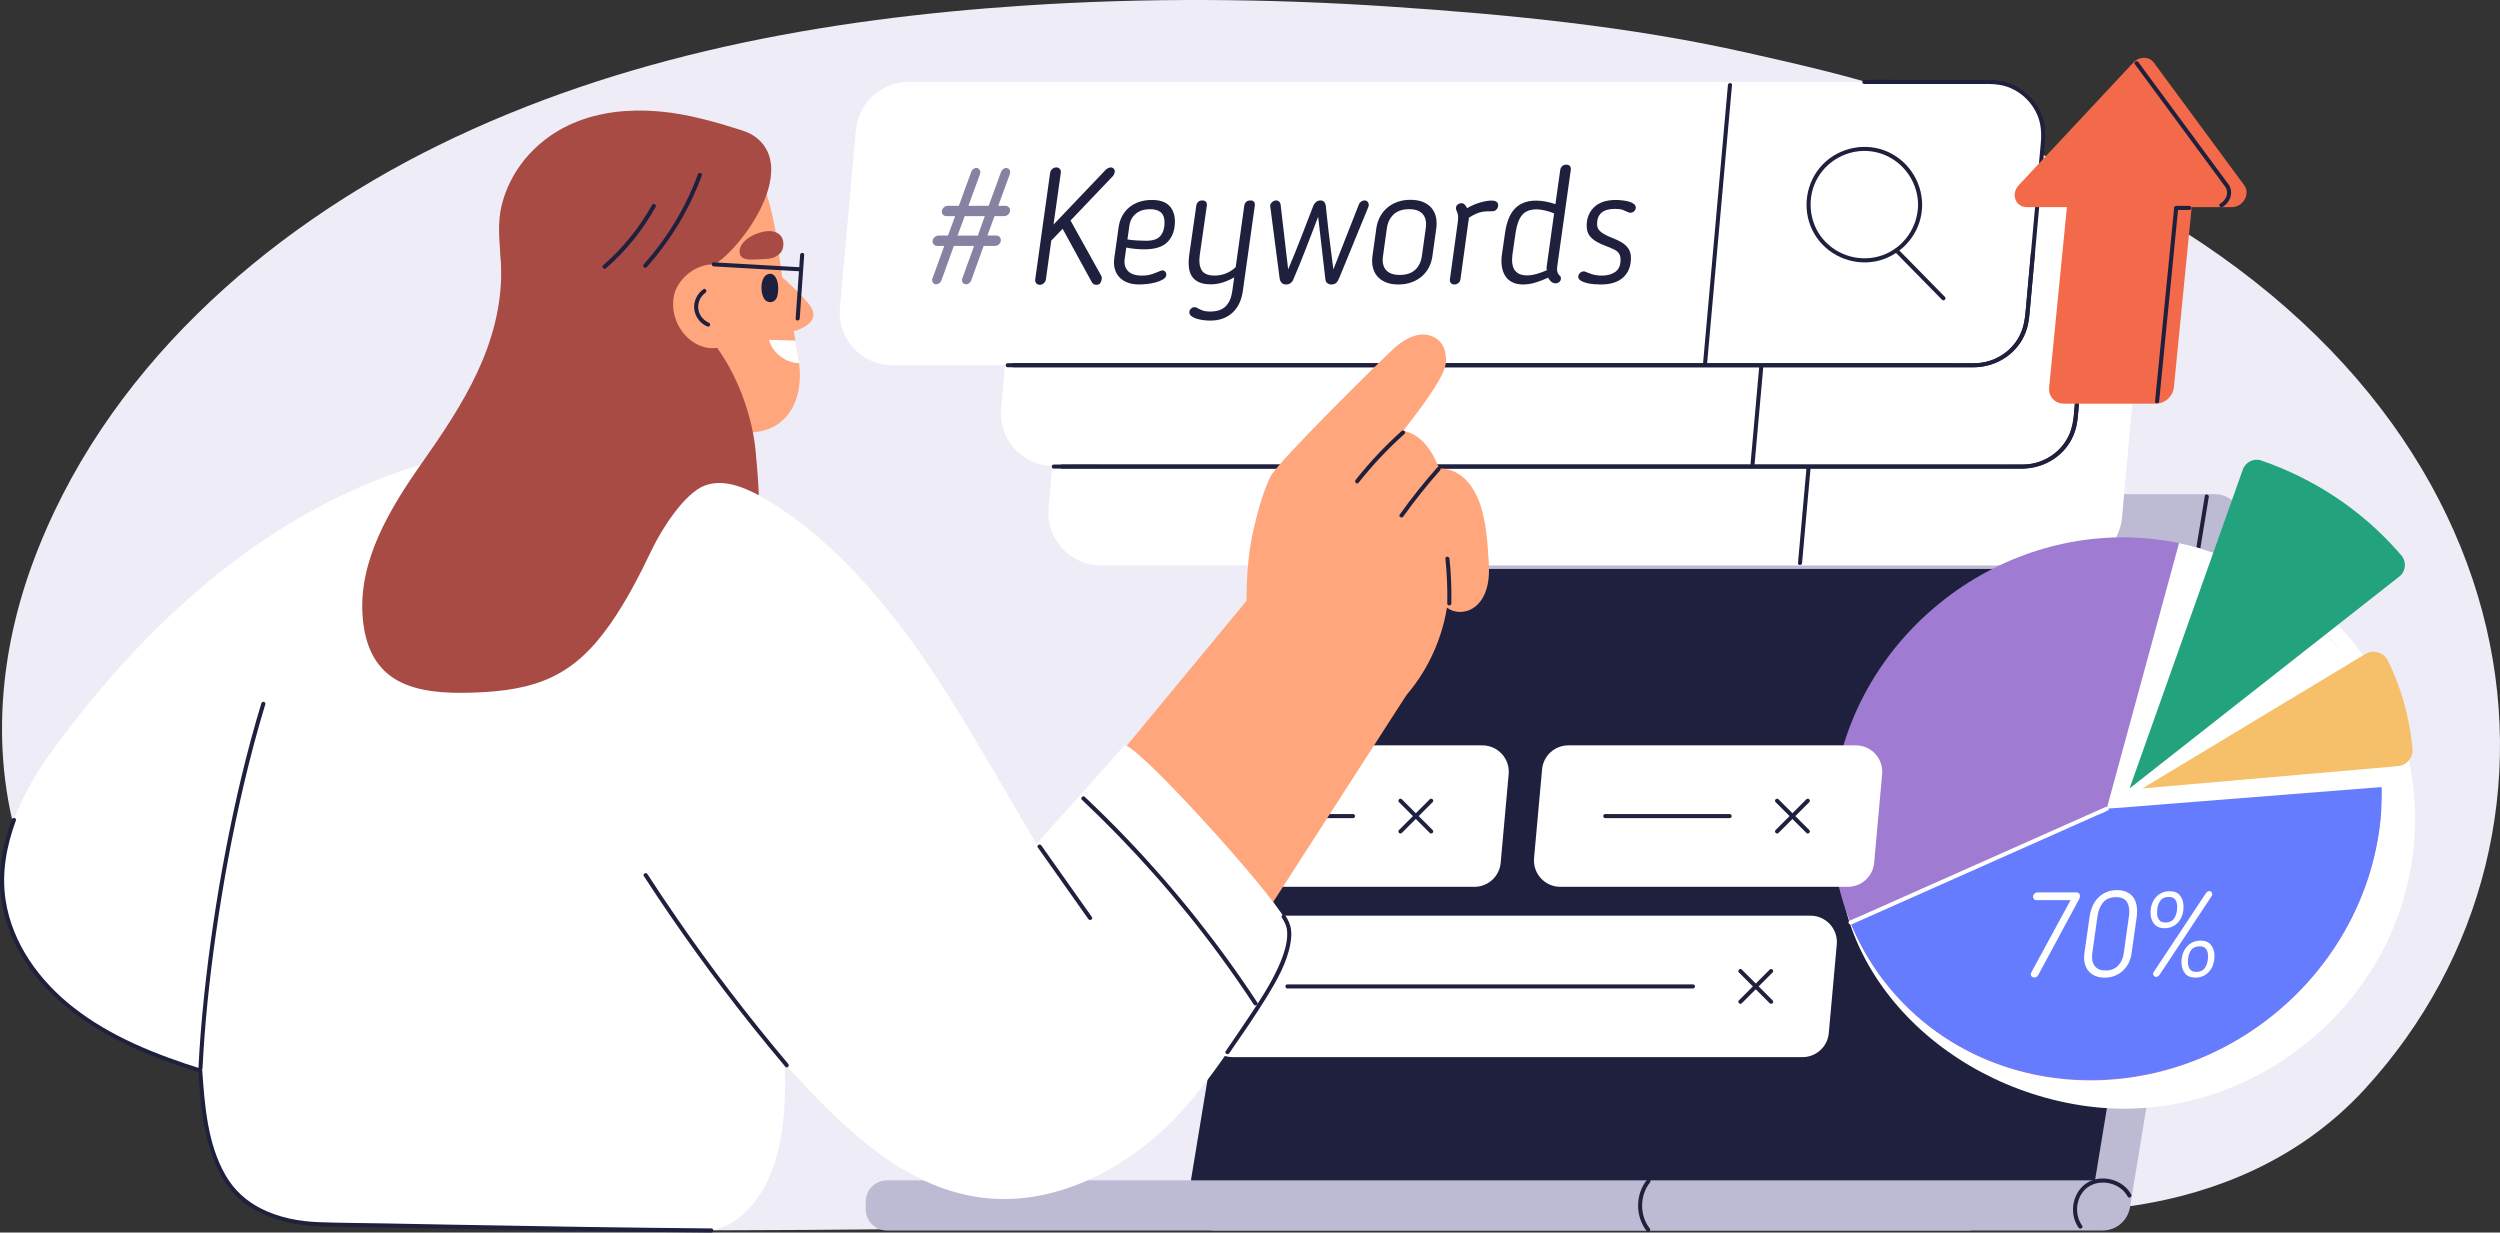 <svg width="787" height="388" viewBox="0 0 787 388" fill="none" xmlns="http://www.w3.org/2000/svg">
<rect x="0" y="0" width="787" height="388" fill="#333333" stroke="none"/>
<g clip-path="url(#clip0_32204_9081)">
<path d="M648.122 51.687C648.119 51.684 648.116 51.684 648.113 51.682C615.808 31.539 582.137 23.838 549.953 16.586C513.041 8.271 474.995 4.567 437.407 2.065C399.113 -0.485 360.669 -0.775 322.366 1.758C259.395 5.923 195.659 17.378 137.876 45.811C83.795 72.422 32.328 116.714 10.031 177.948C-1.473 209.545 -3.293 244.55 9.521 276.03C21.959 306.584 51.245 326.303 77.26 343.578C107.241 363.486 150.6 387.366 185.155 387.366C233.782 387.366 275.968 387.139 312.867 386.572C382.132 385.503 452.538 389.323 517.822 380.407C575.472 372.535 593.256 365.332 630.584 318.556L635.77 380.598C635.77 380.598 701.73 389.356 744.44 342.834C819.4 261.191 800.147 120.32 648.122 51.687Z" fill="#EEEDF7"/>
<path d="M279.231 387.366H620.19V371.574H279.231C275.53 371.574 272.527 374.572 272.527 378.273V380.667C272.527 384.366 275.527 387.366 279.231 387.366Z" fill="#BDBAD4"/>
<path d="M661.903 387.366H382.599C377.212 387.366 373.109 382.539 373.984 377.227L409.262 162.865C409.955 158.65 413.603 155.558 417.877 155.558H697.181C702.569 155.558 706.671 160.385 705.796 165.697L670.518 380.059C669.823 384.271 666.177 387.366 661.903 387.366Z" fill="#BDBAD4"/>
<path d="M694.083 156.114C692.997 162.708 691.911 169.304 690.828 175.897C690.676 176.827 690.523 177.755 690.368 178.685C690.235 179.493 691.474 179.842 691.609 179.025C692.695 172.432 693.781 165.835 694.864 159.242C695.017 158.312 695.169 157.385 695.324 156.455C695.457 155.649 694.219 155.3 694.083 156.114Z" fill="#1E203D"/>
<path d="M659.509 371.574H374.918L406.628 179.091H691.217L659.509 371.574Z" fill="#1E203D"/>
<path d="M518.517 371.331C514.758 375.984 514.725 382.918 518.428 387.61C518.941 388.257 519.847 387.344 519.337 386.702C516.101 382.602 516.143 376.299 519.425 372.242C519.941 371.602 519.035 370.686 518.517 371.331Z" fill="#1E203D"/>
<path d="M655.462 385.849C653.302 382.816 653.36 378.495 655.507 375.461C657.701 372.358 661.809 371.608 665.252 372.853C667.175 373.548 668.814 374.885 669.792 376.687C670.188 377.415 671.299 376.767 670.903 376.039C668.895 372.344 664.457 370.484 660.374 371.107C656.036 371.768 653.097 375.417 652.642 379.666C652.388 382.052 652.953 384.532 654.352 386.497C654.828 387.167 655.944 386.527 655.462 385.849Z" fill="#1E203D"/>
<path d="M651.44 178.009H346.657C336.872 178.009 329.199 169.619 330.077 159.881L335.122 103.967C335.895 95.394 343.086 88.826 351.701 88.826H656.484C666.268 88.826 673.942 97.216 673.064 106.954L668.019 162.868C667.246 171.44 660.052 178.009 651.44 178.009Z" fill="white"/>
<path d="M573.823 89.797C572.807 101.18 571.787 112.562 570.771 123.947C569.757 135.276 568.746 146.606 567.732 157.935C567.156 164.371 566.582 170.807 566.006 177.242C565.931 178.067 567.219 178.062 567.291 177.242C568.308 165.86 569.327 154.478 570.344 143.093C571.358 131.764 572.369 120.434 573.383 109.104C573.959 102.669 574.533 96.233 575.109 89.797C575.184 88.973 573.895 88.978 573.823 89.797Z" fill="#1E203D"/>
<path d="M636.506 146.725H331.726C321.942 146.725 314.269 138.335 315.147 128.597L320.191 72.683C320.964 64.11 328.155 57.542 336.77 57.542H641.554C651.338 57.542 659.011 65.932 658.133 75.67L653.089 131.584C652.313 140.156 645.122 146.725 636.506 146.725Z" fill="white"/>
<path d="M558.892 58.513C557.875 69.895 556.856 81.278 555.839 92.662C554.825 103.992 553.814 115.322 552.8 126.651C552.224 133.087 551.651 139.522 551.074 145.958C551 146.783 552.288 146.777 552.36 145.958C553.376 134.576 554.396 123.194 555.412 111.809C556.426 100.479 557.437 89.15 558.451 77.82C559.028 71.385 559.601 64.949 560.177 58.513C560.252 57.688 558.964 57.694 558.892 58.513Z" fill="#1E203D"/>
<path d="M621.567 114.981H280.974C271.19 114.981 263.517 106.591 264.395 96.853L269.439 40.939C270.212 32.366 277.403 25.798 286.018 25.798H626.609C636.393 25.798 644.066 34.188 643.188 43.926L638.143 99.84C637.373 108.412 630.182 114.981 621.567 114.981Z" fill="white"/>
<path d="M586.879 26.44C589.885 26.44 592.891 26.44 595.896 26.44C601.799 26.44 607.7 26.44 613.603 26.44C617.722 26.44 621.844 26.44 625.963 26.44C628.346 26.44 630.673 26.767 632.883 27.708C636.631 29.305 639.681 32.35 641.305 36.078C642.582 39.01 642.715 42.038 642.432 45.166C642.194 47.812 641.956 50.458 641.717 53.105C641.698 53.309 641.681 53.511 641.662 53.716C641.587 54.541 642.875 54.536 642.947 53.716C643.152 51.435 643.357 49.155 643.565 46.874C643.82 44.053 644.1 41.31 643.451 38.503C641.651 30.722 634.515 25.192 626.57 25.153C623.179 25.136 619.791 25.153 616.401 25.153C610.348 25.153 604.293 25.153 598.24 25.153C594.519 25.153 590.774 25.034 587.054 25.153C586.996 25.156 586.935 25.153 586.877 25.153C586.051 25.156 586.051 26.44 586.879 26.44Z" fill="#1E203D"/>
<path d="M639.337 79.492C638.791 85.549 638.246 91.605 637.697 97.662C637.367 101.304 636.719 104.726 634.495 107.776C631.478 111.911 626.641 114.284 621.547 114.339C618.057 114.378 614.566 114.339 611.076 114.339C602.156 114.339 593.236 114.339 584.316 114.339C571.377 114.339 558.437 114.339 545.495 114.339C530.215 114.339 514.935 114.339 499.658 114.339C483.416 114.339 467.172 114.339 450.931 114.339C435.29 114.339 419.65 114.339 404.01 114.339C390.53 114.339 377.048 114.339 363.568 114.339C353.673 114.339 343.776 114.339 333.881 114.339C329.138 114.339 324.39 114.281 319.648 114.339C319.445 114.342 319.24 114.339 319.038 114.339C318.21 114.339 318.21 115.623 319.038 115.623C322.365 115.623 325.695 115.623 329.022 115.623C337.892 115.623 346.759 115.623 355.629 115.623C368.599 115.623 381.572 115.623 394.541 115.623C409.957 115.623 425.373 115.623 440.786 115.623C457.136 115.623 473.482 115.623 489.832 115.623C505.564 115.623 521.298 115.623 537.03 115.623C550.598 115.623 564.169 115.623 577.74 115.623C587.599 115.623 597.455 115.623 607.314 115.623C611.912 115.623 616.511 115.634 621.109 115.623C627.492 115.609 633.481 112.454 636.644 106.807C638.273 103.901 638.703 100.798 638.996 97.556C639.337 93.781 639.678 90.005 640.018 86.23C640.221 83.985 640.423 81.737 640.625 79.492C640.697 78.67 639.412 78.676 639.337 79.492Z" fill="#1E203D"/>
<path d="M641.28 58.164C640.116 71.016 638.95 83.868 637.786 96.72C637.576 99.032 637.46 101.34 636.701 103.56C634.676 109.484 629.146 113.758 622.916 114.283C621.576 114.397 620.207 114.339 618.864 114.339C611.969 114.339 605.074 114.339 598.176 114.339C586.012 114.339 573.849 114.339 561.685 114.339C546.081 114.339 530.476 114.339 514.875 114.339C497.658 114.339 480.442 114.339 463.228 114.339C446.228 114.339 429.227 114.339 412.227 114.339C397.229 114.339 382.232 114.339 367.234 114.339C356.137 114.339 345.042 114.339 333.945 114.339C328.602 114.339 323.255 114.339 317.912 114.339C317.682 114.339 317.452 114.339 317.222 114.339C316.394 114.339 316.394 115.623 317.222 115.623C320.998 115.623 324.77 115.623 328.546 115.623C338.527 115.623 348.508 115.623 358.491 115.623C372.819 115.623 387.143 115.623 401.47 115.623C418.388 115.623 435.305 115.623 452.222 115.623C469.649 115.623 487.079 115.623 504.506 115.623C520.681 115.623 536.856 115.623 553.031 115.623C566.125 115.623 579.217 115.623 592.312 115.623C600.392 115.623 608.47 115.623 616.55 115.623C618.121 115.623 619.692 115.629 621.263 115.623C629.03 115.595 636.058 110.635 638.205 103.07C638.798 100.986 638.889 98.782 639.086 96.632C639.39 93.28 639.692 89.928 639.997 86.578C640.72 78.601 641.443 70.623 642.166 62.646C642.302 61.154 642.438 59.659 642.573 58.167C642.64 57.342 641.354 57.348 641.28 58.164Z" fill="#1E203D"/>
<path d="M543.95 26.769C542.934 38.151 541.914 49.534 540.898 60.919C539.884 72.248 538.873 83.578 537.859 94.907C537.283 101.343 536.709 107.779 536.133 114.214C536.058 115.039 537.346 115.034 537.418 114.214C538.435 102.832 539.454 91.45 540.471 80.065C541.485 68.736 542.496 57.406 543.51 46.076C544.086 39.641 544.66 33.205 545.236 26.769C545.311 25.945 544.025 25.95 543.95 26.769Z" fill="#1E203D"/>
<path d="M603.807 64.423C603.763 71.437 599.342 77.906 592.705 80.311C586.018 82.736 578.408 80.671 573.848 75.227C569.286 69.779 568.707 61.777 572.366 55.704C576.015 49.65 583.278 46.425 590.22 47.834C598.07 49.426 603.758 56.448 603.807 64.423C603.813 65.251 605.098 65.251 605.093 64.423C605.046 56.844 600.273 49.965 593.148 47.33C585.984 44.681 577.635 46.962 572.807 52.869C567.992 58.76 567.322 67.255 571.258 73.79C575.197 80.328 582.973 83.741 590.458 82.271C597.83 80.823 603.741 74.673 604.871 67.249C605.013 66.314 605.087 65.372 605.093 64.426C605.101 63.595 603.813 63.593 603.807 64.423Z" fill="#1E203D"/>
<path d="M596.536 79.279C601.475 84.308 606.415 89.341 611.356 94.37C611.938 94.963 612.847 94.052 612.265 93.462C607.326 88.433 602.387 83.4 597.445 78.371C596.866 77.779 595.957 78.686 596.536 79.279Z" fill="#1E203D"/>
<path d="M654.601 111.388C654.055 117.445 653.509 123.501 652.961 129.558C652.631 133.2 651.983 136.622 649.758 139.672C646.742 143.807 641.905 146.18 636.811 146.235C633.32 146.274 629.83 146.235 626.34 146.235C617.42 146.235 608.5 146.235 599.58 146.235C586.64 146.235 573.701 146.235 560.759 146.235C545.479 146.235 530.199 146.235 514.921 146.235C498.68 146.235 482.436 146.235 466.194 146.235C450.554 146.235 434.914 146.235 419.273 146.235C405.794 146.235 392.312 146.235 378.832 146.235C368.937 146.235 359.039 146.235 349.144 146.235C344.402 146.235 339.654 146.177 334.911 146.235C334.709 146.238 334.504 146.235 334.302 146.235C333.474 146.235 333.474 147.519 334.302 147.519C337.629 147.519 340.959 147.519 344.285 147.519C353.155 147.519 362.023 147.519 370.893 147.519C383.863 147.519 396.835 147.519 409.805 147.519C425.221 147.519 440.637 147.519 456.05 147.519C472.399 147.519 488.746 147.519 505.096 147.519C520.827 147.519 536.562 147.519 552.293 147.519C565.864 147.519 579.433 147.519 593.003 147.519C602.862 147.519 612.719 147.519 622.578 147.519C627.176 147.519 631.775 147.53 636.373 147.519C642.755 147.505 648.745 144.35 651.908 138.703C653.537 135.797 653.966 132.694 654.26 129.452C654.601 125.677 654.941 121.901 655.282 118.126C655.484 115.881 655.686 113.633 655.889 111.388C655.961 110.566 654.675 110.572 654.601 111.388Z" fill="#1E203D"/>
<path d="M656.213 89.562C655.155 102.497 654.099 115.432 653.041 128.367C652.869 130.463 652.8 132.591 652.224 134.623C650.476 140.782 644.996 145.438 638.622 146.138C637.185 146.296 635.705 146.232 634.259 146.232C627.381 146.232 620.503 146.232 613.624 146.232C601.444 146.232 589.261 146.232 577.081 146.232C561.426 146.232 545.772 146.232 530.118 146.232C512.833 146.232 495.55 146.232 478.264 146.232C461.191 146.232 444.116 146.232 427.044 146.232C411.982 146.232 396.918 146.232 381.857 146.232C370.771 146.232 359.687 146.232 348.601 146.232C343.205 146.232 337.809 146.232 332.413 146.232C332.183 146.232 331.953 146.232 331.723 146.232C330.894 146.232 330.894 147.516 331.723 147.516C335.496 147.516 339.269 147.516 343.042 147.516C353.1 147.516 363.158 147.516 373.217 147.516C387.616 147.516 402.015 147.516 416.417 147.516C433.304 147.516 450.194 147.516 467.081 147.516C484.632 147.516 502.187 147.516 519.738 147.516C536.013 147.516 552.288 147.516 568.562 147.516C581.599 147.516 594.635 147.516 607.671 147.516C615.746 147.516 623.821 147.516 631.899 147.516C633.448 147.516 634.993 147.522 636.542 147.516C644.606 147.486 651.866 142.083 653.678 134.111C654.11 132.209 654.174 130.211 654.332 128.273C654.614 124.827 654.894 121.381 655.177 117.934C655.828 109.96 656.481 101.985 657.132 94.01C657.254 92.527 657.376 91.046 657.495 89.562C657.567 88.737 656.279 88.743 656.213 89.562Z" fill="#1E203D"/>
<path d="M334.51 72.021L330.94 75.742L329.255 87.924C329.186 88.4 328.967 88.807 328.593 89.147C328.219 89.485 327.793 89.656 327.319 89.656C326.843 89.656 326.469 89.485 326.197 89.147C325.926 88.807 325.823 88.4 325.89 87.924L330.582 54.383C330.649 53.943 330.87 53.55 331.244 53.21C331.618 52.869 332.042 52.7 332.519 52.7C332.995 52.7 333.369 52.869 333.641 53.21C333.912 53.55 334.015 53.941 333.945 54.383L331.649 70.695L347.973 53.567C348.178 53.329 348.442 53.127 348.763 52.955C349.087 52.786 349.4 52.7 349.707 52.7C350.015 52.7 350.311 52.828 350.599 53.082C350.888 53.337 350.982 53.755 350.879 54.331C350.777 54.774 350.591 55.164 350.317 55.505V55.452L337.004 69.419L346.799 87.057H346.749C346.815 87.16 346.851 87.345 346.851 87.616C346.851 87.99 346.732 88.425 346.494 88.917C346.256 89.41 345.796 89.656 345.117 89.656C344.743 89.656 344.464 89.587 344.275 89.451C344.087 89.316 343.91 89.128 343.741 88.892L334.51 72.021Z" fill="#1E203D"/>
<path d="M359.505 86.753C360.697 86.753 361.716 86.609 362.566 86.318C363.417 86.03 364.334 85.681 365.32 85.272C365.387 85.239 365.472 85.205 365.575 85.169C365.677 85.136 365.78 85.12 365.882 85.12C366.256 85.12 366.561 85.247 366.799 85.501C367.038 85.756 367.157 86.055 367.157 86.393C367.157 87.004 366.841 87.505 366.212 87.896C365.583 88.286 364.816 88.61 363.916 88.865C363.012 89.119 362.079 89.296 361.109 89.399C360.14 89.501 359.298 89.551 358.583 89.551C357.154 89.551 355.913 89.338 354.86 88.915C353.805 88.491 352.946 87.904 352.284 87.157C351.622 86.409 351.162 85.535 350.907 84.533C350.652 83.531 350.608 82.434 350.78 81.244L352.156 71.457C352.325 70.233 352.683 69.104 353.228 68.066C353.771 67.03 354.486 66.128 355.372 65.364C356.256 64.6 357.312 64.005 358.536 63.581C359.76 63.158 361.12 62.945 362.616 62.945C365.098 62.945 366.927 63.557 368.101 64.78C369.276 66.004 369.86 67.653 369.86 69.724C369.86 72.376 369.112 74.499 367.616 76.096C366.121 77.693 363.672 78.49 360.27 78.49C359.42 78.49 358.5 78.449 357.516 78.363C356.53 78.28 355.544 78.133 354.558 77.931L354.048 81.549C353.843 83.113 354.192 84.369 355.095 85.322C355.993 86.276 357.464 86.753 359.505 86.753ZM366.597 70.084C366.597 68.589 366.206 67.509 365.423 66.848C364.639 66.186 363.517 65.854 362.057 65.854C360.22 65.854 358.733 66.322 357.594 67.255C356.453 68.19 355.766 69.455 355.528 71.052L354.915 75.384C356.004 75.553 357.126 75.664 358.281 75.716C359.436 75.766 360.287 75.794 360.832 75.794C362.974 75.794 364.472 75.276 365.323 74.238C366.17 73.203 366.597 71.816 366.597 70.084Z" fill="#1E203D"/>
<path d="M376.595 64.73C376.661 64.254 376.858 63.864 377.182 63.557C377.506 63.252 377.938 63.097 378.484 63.097C379.027 63.097 379.42 63.249 379.659 63.557C379.897 63.861 379.983 64.254 379.913 64.73L377.67 80.381C377.398 82.352 377.6 83.907 378.282 85.045C378.961 86.183 380.323 86.753 382.362 86.753C383.517 86.753 384.667 86.54 385.806 86.116C386.944 85.693 388.008 85.02 388.994 84.104L391.698 64.733C391.764 64.257 391.961 63.867 392.285 63.559C392.609 63.255 393.058 63.1 393.637 63.1C394.18 63.1 394.562 63.252 394.784 63.559C395.005 63.864 395.08 64.257 395.014 64.733L391.238 91.647C391.066 92.939 390.728 94.152 390.218 95.292C389.709 96.43 389.027 97.415 388.177 98.248C387.326 99.082 386.307 99.735 385.116 100.211C383.925 100.687 382.548 100.925 380.983 100.925C380.404 100.925 379.733 100.884 378.969 100.798C378.204 100.712 377.481 100.568 376.8 100.366C376.118 100.161 375.55 99.89 375.091 99.549C374.631 99.209 374.401 98.785 374.401 98.276C374.401 97.902 374.562 97.545 374.886 97.205C375.21 96.864 375.575 96.695 375.983 96.695C376.188 96.695 376.442 96.745 376.747 96.848H376.697C377.276 97.185 377.877 97.476 378.509 97.714C379.138 97.952 379.947 98.071 380.933 98.071C383.143 98.071 384.792 97.512 385.88 96.388C386.969 95.267 387.648 93.687 387.922 91.647L388.534 87.315C387.343 87.996 386.138 88.53 384.914 88.92C383.689 89.31 382.432 89.507 381.138 89.507C379.609 89.507 378.357 89.277 377.387 88.82C376.418 88.361 375.678 87.724 375.168 86.908C374.658 86.091 374.351 85.125 374.251 84.001C374.149 82.88 374.182 81.673 374.354 80.381L376.595 64.73Z" fill="#1E203D"/>
<path d="M421.587 87.517C421.316 88.198 421 88.707 420.643 89.045C420.285 89.385 419.767 89.554 419.086 89.554C418.642 89.554 418.244 89.427 417.886 89.172C417.529 88.917 417.316 88.552 417.249 88.076L414.953 68.246C414.374 69.74 413.761 71.338 413.116 73.037C412.471 74.737 411.806 76.453 411.127 78.186C410.446 79.918 409.767 81.635 409.085 83.334C408.404 85.034 407.742 86.614 407.096 88.076C406.653 89.061 405.889 89.554 404.8 89.554C404.221 89.554 403.761 89.366 403.423 88.992C403.083 88.618 402.88 88.126 402.811 87.514L399.853 64.78V64.678C399.919 64.271 400.141 63.905 400.515 63.582C400.889 63.258 401.312 63.097 401.789 63.097C402.096 63.097 402.376 63.208 402.631 63.429C402.886 63.651 403.046 63.93 403.116 64.271L405.515 84.812C407.044 81.175 408.448 77.701 409.723 74.388C410.997 71.075 412.249 67.839 413.473 64.678C413.678 64.238 413.966 63.861 414.34 63.557C414.714 63.252 415.174 63.097 415.717 63.097C416.194 63.097 416.568 63.249 416.839 63.557C417.111 63.861 417.28 64.238 417.349 64.678C417.485 65.934 417.62 67.227 417.756 68.553C417.892 69.879 418.052 71.332 418.241 72.91C418.426 74.49 418.648 76.248 418.903 78.186C419.158 80.123 419.437 82.332 419.745 84.812L427.806 64.271C427.942 63.933 428.18 63.651 428.521 63.429C428.862 63.208 429.199 63.097 429.54 63.097C429.981 63.097 430.33 63.258 430.585 63.582C430.839 63.905 430.934 64.304 430.864 64.78V64.882L421.587 87.517Z" fill="#1E203D"/>
<path d="M440.208 89.557C438.679 89.557 437.36 89.327 436.255 88.868C435.15 88.408 434.258 87.78 433.576 86.983C432.895 86.185 432.429 85.242 432.174 84.154C431.92 83.066 431.875 81.895 432.047 80.635L433.271 71.869C433.44 70.612 433.806 69.439 434.368 68.351C434.931 67.263 435.67 66.311 436.587 65.497C437.504 64.681 438.585 64.044 439.826 63.587C441.067 63.128 442.452 62.898 443.984 62.898C445.513 62.898 446.84 63.128 447.962 63.587C449.083 64.047 449.984 64.683 450.665 65.497C451.344 66.314 451.804 67.266 452.042 68.351C452.28 69.439 452.313 70.61 452.145 71.869L450.92 80.635C450.748 81.892 450.385 83.066 449.823 84.154C449.261 85.242 448.521 86.185 447.604 86.983C446.687 87.782 445.607 88.411 444.366 88.868C443.125 89.327 441.74 89.557 440.208 89.557ZM440.668 86.548C442.709 86.548 444.308 86.022 445.463 84.967C446.618 83.916 447.333 82.471 447.607 80.635L448.831 71.817C449.103 69.981 448.806 68.528 447.939 67.457C447.072 66.386 445.618 65.851 443.579 65.851C441.538 65.851 439.931 66.386 438.759 67.457C437.585 68.528 436.862 69.981 436.59 71.817L435.366 80.635C435.094 82.471 435.399 83.916 436.285 84.967C437.164 86.022 438.626 86.548 440.668 86.548Z" fill="#1E203D"/>
<path d="M459.747 87.926C459.677 88.403 459.459 88.793 459.085 89.1C458.711 89.405 458.301 89.56 457.86 89.56C457.384 89.56 457.01 89.407 456.738 89.1C456.467 88.793 456.364 88.403 456.431 87.926L458.88 70.186C459.015 69.303 459.057 68.564 459.007 67.969C458.957 67.374 458.794 66.823 458.522 66.311C458.386 66.04 458.317 65.802 458.317 65.597C458.317 65.121 458.495 64.73 458.852 64.423C459.209 64.119 459.625 63.964 460.101 63.964C460.442 63.964 460.763 64.108 461.071 64.395C461.378 64.686 461.633 65.068 461.835 65.541C463.126 64.761 464.489 64.166 465.916 63.756C467.345 63.349 468.534 63.144 469.486 63.144C470.268 63.144 470.822 63.28 471.143 63.551C471.467 63.822 471.628 64.163 471.628 64.57C471.628 65.148 471.431 65.622 471.041 65.998C470.65 66.372 470.215 66.541 469.739 66.507C469.16 66.507 468.6 66.516 468.054 66.532C467.511 66.549 466.949 66.618 466.37 66.737C465.791 66.856 465.179 67.061 464.533 67.349C463.888 67.64 463.173 68.035 462.392 68.547V68.597V68.802C462.392 68.905 462.375 69.065 462.342 69.287C462.309 69.508 462.256 69.804 462.19 70.178L459.747 87.926Z" fill="#1E203D"/>
<path d="M483.623 63.15C484.473 63.15 485.426 63.244 486.479 63.429C487.531 63.618 488.587 63.897 489.642 64.271L491.171 53.464C491.238 53.024 491.434 52.64 491.758 52.316C492.083 51.995 492.515 51.831 493.06 51.831C493.603 51.831 493.997 51.995 494.235 52.316C494.473 52.64 494.559 53.022 494.49 53.464L490.257 83.592C490.121 84.375 490.121 85.028 490.257 85.554C490.393 86.08 490.733 86.581 491.276 87.057C491.343 87.262 491.379 87.448 491.379 87.616C491.379 88.093 491.207 88.475 490.869 88.762C490.529 89.05 490.155 89.194 489.747 89.194C489.202 89.194 488.733 89.034 488.346 88.71C487.955 88.386 487.623 87.954 487.351 87.409C486.058 88.02 484.742 88.53 483.398 88.939C482.055 89.346 480.753 89.551 479.495 89.551C478.168 89.551 477.038 89.322 476.102 88.862C475.165 88.403 474.426 87.757 473.883 86.924C473.337 86.091 472.971 85.089 472.786 83.915C472.597 82.742 472.606 81.46 472.811 80.068L473.78 73.391C473.985 71.864 474.315 70.468 474.775 69.212C475.235 67.955 475.847 66.876 476.611 65.976C477.376 65.076 478.337 64.379 479.495 63.886C480.645 63.399 482.021 63.15 483.623 63.15ZM489.232 67.177C488.279 66.77 487.293 66.455 486.274 66.233C485.254 66.012 484.42 65.901 483.775 65.901C481.7 65.901 480.16 66.496 479.157 67.687C478.154 68.877 477.464 70.778 477.091 73.394L476.121 80.071C475.542 84.489 477.074 86.697 480.711 86.697C481.628 86.697 482.631 86.545 483.722 86.238C484.811 85.933 485.883 85.543 486.936 85.064C486.866 84.624 486.841 84.309 486.858 84.12C486.875 83.935 486.9 83.755 486.936 83.586L489.232 67.177Z" fill="#1E203D"/>
<path d="M499.487 71.052C499.487 68.675 500.268 66.729 501.833 65.218C503.398 63.706 505.675 62.95 508.67 62.95C509.315 62.95 510.005 62.992 510.736 63.078C511.468 63.164 512.146 63.291 512.778 63.46C513.407 63.629 513.925 63.875 514.335 64.199C514.742 64.523 514.947 64.905 514.947 65.345C514.947 65.788 514.775 66.17 514.437 66.491C514.097 66.815 513.689 66.975 513.213 66.975C513.041 66.975 512.914 66.959 512.831 66.925C512.745 66.892 512.634 66.84 512.498 66.773C511.919 66.502 511.351 66.264 510.789 66.059C510.227 65.854 509.454 65.754 508.468 65.754C506.495 65.754 505.049 66.161 504.132 66.978C503.213 67.794 502.756 68.965 502.756 70.496C502.756 71.21 502.936 71.814 503.29 72.306C503.648 72.799 504.215 73.267 504.999 73.71C505.85 74.186 506.767 74.609 507.753 74.983C508.739 75.357 509.656 75.8 510.506 76.309C511.357 76.818 512.055 77.455 512.598 78.219C513.141 78.983 513.415 80.013 513.415 81.302C513.415 83.819 512.606 85.823 510.991 87.317C509.376 88.812 507.002 89.559 503.875 89.559C503.263 89.559 502.548 89.526 501.731 89.457C500.913 89.388 500.141 89.26 499.409 89.075C498.678 88.89 498.066 88.635 497.573 88.311C497.08 87.987 496.833 87.589 496.833 87.113C496.833 86.706 497.002 86.324 497.343 85.967C497.683 85.609 498.107 85.432 498.617 85.432C498.719 85.432 498.822 85.449 498.922 85.482C499.636 85.787 500.418 86.077 501.268 86.349C502.118 86.62 503.121 86.755 504.279 86.755C506.013 86.755 507.423 86.365 508.512 85.582C509.601 84.801 510.144 83.545 510.144 81.809C510.144 80.959 509.991 80.306 509.684 79.847C509.379 79.387 508.986 79.022 508.509 78.75C507.626 78.274 506.664 77.851 505.628 77.477C504.589 77.103 503.612 76.66 502.695 76.151C501.775 75.642 501.01 74.997 500.398 74.213C499.792 73.43 499.487 72.378 499.487 71.052Z" fill="#1E203D"/>
<path d="M301.85 64.783L305.778 54.026C306.119 53.246 306.695 52.853 307.512 52.853C307.853 52.922 308.133 53.099 308.354 53.387C308.576 53.678 308.651 54.007 308.584 54.381L308.534 54.738L304.861 64.78H311.238L315.166 54.023C315.507 53.309 316.05 52.919 316.798 52.85C317.205 52.919 317.521 53.088 317.742 53.359C317.964 53.63 318.039 53.971 317.972 54.378L317.922 54.735L314.249 64.777H316.546C316.92 64.777 317.252 64.913 317.54 65.184C317.828 65.456 317.975 65.812 317.975 66.255C317.975 66.731 317.778 67.147 317.388 67.504C316.997 67.861 316.562 68.038 316.086 68.038H313.075L310.831 74.155H313.637C314.044 74.155 314.385 74.291 314.656 74.562C314.928 74.834 315.064 75.174 315.064 75.581C315.064 76.09 314.875 76.525 314.501 76.882C314.127 77.239 313.684 77.416 313.174 77.416H309.653L305.725 88.325C305.385 89.108 304.806 89.499 303.991 89.499L304.041 89.551C303.667 89.482 303.368 89.321 303.149 89.067C302.928 88.812 302.817 88.499 302.817 88.123C302.817 87.987 302.833 87.876 302.867 87.791C302.9 87.708 302.933 87.63 302.969 87.561L306.642 77.416H300.265L296.337 88.325C295.997 89.108 295.42 89.499 294.603 89.499L294.653 89.551C294.279 89.482 293.983 89.321 293.761 89.067C293.54 88.812 293.429 88.499 293.429 88.123C293.429 87.987 293.445 87.876 293.479 87.791C293.512 87.708 293.545 87.63 293.581 87.561L297.254 77.416H295.06C294.617 77.416 294.26 77.281 293.988 77.009C293.717 76.738 293.581 76.397 293.581 75.991C293.581 75.481 293.786 75.047 294.193 74.69C294.6 74.332 295.044 74.155 295.52 74.155H298.429L300.673 68.038H297.919C297.512 68.038 297.171 67.902 296.9 67.631C296.628 67.36 296.493 67.019 296.493 66.612C296.493 66.103 296.697 65.669 297.105 65.311C297.512 64.954 297.939 64.777 298.379 64.777H301.85V64.783ZM301.443 74.161H307.82L310.014 68.044H303.689L301.443 74.161Z" fill="#8682A1"/>
<path d="M706.478 58.306L678.028 19.708C676.543 17.693 673.446 17.693 671.563 19.708L635.49 58.306C632.93 61.046 634.468 65.212 638.041 65.212H650.665L645.063 121.937C644.784 124.769 646.856 127.066 649.69 127.066H678.699C681.532 127.066 684.059 124.769 684.339 121.937L689.94 65.212H702.563C706.137 65.212 708.497 61.046 706.478 58.306Z" fill="#F26A49"/>
<path d="M699.605 65.187C702.076 63.767 703.264 60.506 701.538 58.051C701.162 57.517 700.763 56.999 700.375 56.473C698.286 53.639 696.197 50.807 694.109 47.972C688.491 40.352 682.873 32.729 677.255 25.109C675.887 23.251 674.518 21.397 673.153 19.542C672.668 18.883 671.549 19.523 672.042 20.19C675.596 25.012 679.15 29.834 682.704 34.656C687.909 41.717 693.112 48.778 698.317 55.839C698.954 56.706 699.591 57.569 700.231 58.436C700.411 58.682 700.596 58.92 700.738 59.191C701.693 61.004 700.602 63.133 698.957 64.08C698.239 64.489 698.885 65.599 699.605 65.187Z" fill="#1E203D"/>
<path d="M684.422 65.45C682.86 81.286 681.295 97.121 679.732 112.96C679.292 117.425 678.851 121.887 678.411 126.352C678.331 127.174 679.616 127.168 679.696 126.352C681.261 110.516 682.824 94.68 684.386 78.841C684.827 74.377 685.267 69.915 685.707 65.45C685.791 64.628 684.502 64.633 684.422 65.45Z" fill="#1E203D"/>
<path d="M685.064 66.092C686.438 66.092 687.815 66.092 689.189 66.092C689.524 66.092 689.848 65.796 689.832 65.45C689.815 65.101 689.549 64.808 689.189 64.808C687.815 64.808 686.438 64.808 685.064 64.808C684.729 64.808 684.405 65.104 684.422 65.45C684.438 65.799 684.704 66.092 685.064 66.092Z" fill="#1E203D"/>
<path d="M758.62 274.923C749.465 321.706 703.99 354.532 657.047 348.24C610.107 341.948 570.981 302.005 580.137 255.223C589.292 208.441 644.05 167.507 690.99 173.799C737.93 180.09 767.776 228.141 758.62 274.923Z" fill="white"/>
<path d="M715.806 319.327C753.786 288.482 761.014 234.51 731.95 198.777C702.885 163.045 648.535 159.083 610.555 189.928C572.575 220.773 565.347 274.744 594.412 310.477C623.476 346.21 677.826 350.172 715.806 319.327Z" fill="#9F7BD1"/>
<path d="M663.186 254.595L685.967 170.953C704.264 174.806 720.428 184.572 731.955 198.741C744.711 214.425 754.235 234.585 749.592 255.223L663.186 254.595Z" fill="white"/>
<path d="M674.413 248.198L744.592 205.891C747.113 204.372 750.418 205.316 751.714 207.959C753.817 212.249 755.526 216.736 756.822 221.37C758.13 226.043 759.014 230.84 759.46 235.709C759.714 238.485 757.651 240.94 754.872 241.181L674.413 248.198Z" fill="#F5C069"/>
<path d="M670.385 248.198L706.045 147.807C706.887 145.435 709.485 144.15 711.865 144.97C728.527 150.708 743.292 160.515 754.836 173.558C755.212 173.981 755.584 174.41 755.952 174.842C757.664 176.846 757.384 179.866 755.309 181.494L670.385 248.198Z" fill="#22A37D"/>
<path d="M663.185 254.595L749.761 247.758C750.271 271.516 740.661 295.019 723.273 312.54C689.067 347.008 633.794 349.214 600.829 317.426C592.929 309.808 586.724 300.635 582.568 290.435L663.185 254.595Z" fill="#667CFF"/>
<path d="M582.892 290.991C585.568 289.801 588.247 288.611 590.923 287.421C597.35 284.564 603.777 281.708 610.203 278.848C617.974 275.394 625.747 271.939 633.517 268.482C640.21 265.506 646.905 262.531 653.598 259.555C655.811 258.572 658.022 257.587 660.235 256.604C661.265 256.148 662.382 255.757 663.368 255.212C663.412 255.187 663.462 255.17 663.509 255.148C664.266 254.813 663.612 253.703 662.861 254.038C660.185 255.229 657.506 256.419 654.83 257.609C648.404 260.466 641.977 263.322 635.55 266.182C627.78 269.636 620.007 273.091 612.237 276.548C605.544 279.524 598.848 282.499 592.156 285.475C589.942 286.457 587.732 287.443 585.518 288.426C584.488 288.882 583.372 289.273 582.385 289.818C582.341 289.843 582.291 289.859 582.244 289.882C581.488 290.216 582.142 291.324 582.892 290.991Z" fill="white"/>
<path d="M654.784 282.087C654.784 282.211 654.759 282.355 654.709 282.519C654.659 282.682 654.609 282.826 654.559 282.95L641.623 306.969C641.498 307.218 641.324 307.406 641.096 307.531C640.872 307.655 640.648 307.719 640.421 307.719C640.096 307.719 639.828 307.625 639.614 307.436C639.401 307.248 639.296 307.005 639.296 306.706C639.296 306.531 639.357 306.307 639.484 306.03V306.069L651.82 283.363H641.019C640.745 283.363 640.506 283.263 640.307 283.064C640.108 282.865 640.008 282.615 640.008 282.314C640.008 281.915 640.152 281.583 640.44 281.32C640.728 281.057 641.047 280.927 641.396 280.927H653.659C654.008 280.927 654.282 281.035 654.485 281.245C654.684 281.456 654.784 281.738 654.784 282.087Z" fill="white"/>
<path d="M666.446 280.213C667.72 280.213 668.795 280.437 669.67 280.888C670.546 281.337 671.227 281.943 671.715 282.704C672.202 283.465 672.515 284.365 672.651 285.403C672.787 286.441 672.781 287.532 672.632 288.68L671.019 300.109C670.87 301.183 670.571 302.183 670.119 303.107C669.67 304.032 669.08 304.837 668.357 305.524C667.631 306.21 666.781 306.756 665.809 307.154C664.834 307.553 663.748 307.755 662.545 307.755C661.343 307.755 660.307 307.555 659.435 307.154C658.559 306.756 657.858 306.21 657.335 305.524C656.808 304.837 656.448 304.032 656.246 303.107C656.047 302.183 656.022 301.183 656.171 300.109L657.784 288.68C657.933 287.532 658.227 286.438 658.664 285.403C659.102 284.368 659.684 283.468 660.407 282.704C661.133 281.943 661.994 281.337 662.994 280.888C663.997 280.437 665.147 280.213 666.446 280.213ZM666.108 282.425C664.332 282.425 662.983 282.981 662.058 284.091C661.133 285.204 660.545 286.632 660.296 288.381L658.645 300.109C658.421 301.734 658.665 303.038 659.376 304.026C660.088 305.014 661.257 305.507 662.883 305.507C664.482 305.507 665.77 305.014 666.745 304.026C667.72 303.041 668.321 301.734 668.546 300.109L670.197 288.381C670.446 286.632 670.266 285.204 669.654 284.091C669.039 282.981 667.859 282.425 666.108 282.425Z" fill="white"/>
<path d="M681.371 292.204C679.947 292.204 678.859 291.742 678.108 290.817C677.357 289.893 676.983 288.733 676.983 287.332C676.983 286.408 677.119 285.541 677.396 284.727C677.67 283.916 678.064 283.197 678.576 282.574C679.089 281.951 679.72 281.456 680.471 281.093C681.222 280.73 682.069 280.55 683.02 280.55C684.493 280.55 685.587 281.013 686.299 281.937C687.011 282.862 687.369 284.024 687.369 285.422C687.369 286.347 687.238 287.221 686.975 288.046C686.712 288.871 686.324 289.588 685.812 290.2C685.299 290.812 684.668 291.299 683.917 291.661C683.169 292.021 682.321 292.204 681.371 292.204ZM679.795 306.93V306.891C679.421 307.417 678.958 307.616 678.407 307.492H678.443C678.169 307.367 677.981 307.173 677.881 306.91C677.781 306.647 677.792 306.368 677.92 306.066V306.102L678.108 305.803L694.494 281.074V281.112C694.693 280.863 694.912 280.689 695.15 280.586C695.388 280.487 695.632 280.487 695.881 280.586C696.056 280.636 696.186 280.761 696.275 280.96C696.363 281.159 696.405 281.359 696.405 281.561C696.405 281.838 696.374 281.998 696.311 282.048C696.247 282.098 696.205 282.137 696.18 282.161L679.795 306.93ZM681.632 290.405C682.956 290.405 683.912 289.937 684.502 288.999C685.089 288.06 685.382 286.87 685.382 285.419C685.382 284.47 685.169 283.72 684.745 283.172C684.319 282.624 683.657 282.347 682.759 282.347C681.485 282.347 680.546 282.804 679.947 283.714C679.346 284.625 679.047 285.807 679.047 287.255C679.047 288.254 679.26 289.029 679.684 289.577C680.108 290.131 680.756 290.405 681.632 290.405ZM691.119 307.752C689.646 307.752 688.543 307.298 687.82 306.384C687.094 305.474 686.732 304.306 686.732 302.88C686.732 301.956 686.87 301.089 687.144 300.275C687.419 299.464 687.812 298.745 688.324 298.122C688.837 297.499 689.468 297.004 690.219 296.641C690.97 296.278 691.818 296.098 692.768 296.098C694.217 296.098 695.305 296.561 696.031 297.485C696.757 298.41 697.12 299.572 697.12 300.97C697.12 301.895 696.981 302.769 696.707 303.594C696.433 304.419 696.039 305.136 695.527 305.748C695.014 306.36 694.388 306.847 693.651 307.209C692.915 307.572 692.07 307.752 691.119 307.752ZM691.383 305.955C692.657 305.955 693.596 305.493 694.194 304.569C694.795 303.644 695.095 302.446 695.095 300.97C695.095 300.021 694.881 299.271 694.457 298.723C694.031 298.174 693.383 297.898 692.507 297.898C691.233 297.898 690.288 298.341 689.676 299.226C689.064 300.115 688.757 301.305 688.757 302.805C688.757 303.805 688.97 304.58 689.394 305.128C689.82 305.681 690.482 305.955 691.383 305.955Z" fill="white"/>
<path d="M464.131 279.175H360.139C355.253 279.175 351.422 274.984 351.859 270.123L354.377 242.202C354.762 237.92 358.355 234.64 362.657 234.64H466.649C471.535 234.64 475.366 238.831 474.929 243.692L472.411 271.613C472.023 275.895 468.433 279.175 464.131 279.175Z" fill="white"/>
<path d="M374.031 257.551C386.58 257.551 399.129 257.551 411.678 257.551C416.428 257.551 421.179 257.551 425.93 257.551C426.758 257.551 426.758 256.267 425.93 256.267C413.381 256.267 400.833 256.267 388.284 256.267C383.533 256.267 378.782 256.267 374.031 256.267C373.206 256.264 373.203 257.551 374.031 257.551Z" fill="#1E203D"/>
<path d="M440.396 252.519C443.626 255.746 446.859 258.977 450.089 262.204C450.676 262.791 451.585 261.88 450.997 261.296C447.767 258.069 444.535 254.838 441.305 251.611C440.717 251.024 439.809 251.932 440.396 252.519Z" fill="#1E203D"/>
<path d="M450.088 251.611C446.858 254.839 443.626 258.069 440.396 261.296C439.808 261.883 440.72 262.791 441.304 262.204C444.534 258.977 447.767 255.747 450.997 252.519C451.584 251.935 450.673 251.024 450.088 251.611Z" fill="#1E203D"/>
<path d="M567.419 332.789H388.085C383.198 332.789 379.367 328.598 379.805 323.737L382.323 295.816C382.708 291.534 386.301 288.254 390.603 288.254H569.937C574.823 288.254 578.654 292.445 578.217 297.305L575.699 325.226C575.314 329.509 571.721 332.789 567.419 332.789Z" fill="white"/>
<path d="M405.271 311.165C421.9 311.165 438.526 311.165 455.155 311.165C471.729 311.165 488.303 311.165 504.88 311.165C514.237 311.165 523.592 311.165 532.95 311.165C533.778 311.165 533.778 309.881 532.95 309.881C516.32 309.881 499.694 309.881 483.065 309.881C466.491 309.881 449.917 309.881 433.341 309.881C423.983 309.881 414.628 309.881 405.271 309.881C404.442 309.881 404.442 311.165 405.271 311.165Z" fill="#1E203D"/>
<path d="M547.412 306.133C550.642 309.36 553.875 312.59 557.105 315.818C557.692 316.405 558.601 315.494 558.014 314.91C554.784 311.682 551.551 308.452 548.321 305.225C547.736 304.638 546.825 305.548 547.412 306.133Z" fill="#1E203D"/>
<path d="M557.105 305.225C553.875 308.452 550.642 311.682 547.412 314.91C546.825 315.497 547.736 316.405 548.321 315.818C551.551 312.59 554.784 309.36 558.014 306.133C558.601 305.548 557.692 304.638 557.105 305.225Z" fill="#1E203D"/>
<path d="M581.702 279.175H491.201C486.314 279.175 482.483 274.984 482.921 270.123L485.442 242.202C485.827 237.92 489.42 234.64 493.722 234.64H584.222C589.109 234.64 592.94 238.831 592.502 243.692L589.984 271.613C589.594 275.895 586.004 279.175 581.702 279.175Z" fill="white"/>
<path d="M558.959 252.519C562.189 255.746 565.422 258.977 568.652 262.204C569.239 262.791 570.148 261.88 569.56 261.296C566.33 258.069 563.098 254.838 559.868 251.611C559.283 251.024 558.374 251.932 558.959 252.519Z" fill="#1E203D"/>
<path d="M568.652 251.611C565.422 254.838 562.189 258.069 558.959 261.296C558.372 261.883 559.283 262.791 559.868 262.204C563.098 258.977 566.331 255.746 569.561 252.519C570.148 251.935 569.239 251.024 568.652 251.611Z" fill="#1E203D"/>
<path d="M505.323 257.551C518.382 257.551 531.437 257.551 544.496 257.551C545.324 257.551 545.324 256.267 544.496 256.267C531.437 256.267 518.382 256.267 505.323 256.267C504.498 256.264 504.495 257.551 505.323 257.551Z" fill="#1E203D"/>
<path d="M454.883 110.652C454.39 108.335 452.717 106.19 449.615 105.481C447.052 104.894 443.421 105.597 438.961 109.525C436.692 111.524 402.508 145.039 400.015 149.897C397.583 154.636 395.58 162.27 394.444 167.466C393.25 172.93 392.685 178.513 392.489 184.099C392.278 190.105 392.469 196.126 392.802 202.127C392.868 203.353 392.943 204.582 393.018 205.808C392.982 205.794 393.322 206.819 393.475 206.763C399.173 208.994 404.91 211.134 410.628 213.31C416.949 215.718 423.273 218.121 429.598 220.526C432.105 221.481 434.614 222.439 437.121 223.391C438.213 222.765 439.287 222.109 440.337 221.42C444.152 217.548 447.36 213.083 449.867 208.261C452.626 202.949 454.543 197.189 455.507 191.279C457.679 192.998 461.044 193.053 463.46 191.608C467.31 189.305 468.618 184.586 468.72 180.376C468.781 177.868 468.562 175.352 468.38 172.852C468.183 170.156 467.928 167.463 467.457 164.8C466.626 160.097 465.139 155.109 461.861 151.497C460.244 149.714 458.219 148.377 455.867 147.804C454.953 147.58 454.014 147.494 453.086 147.539C450.978 142.18 447.609 136.754 441.742 135.619C442.285 134.897 447.232 128.522 449.005 125.942C455.202 116.916 455.748 114.699 454.883 110.652Z" fill="#FFA67D"/>
<path d="M427.664 151.981C432.044 146.448 436.886 141.297 442.141 136.586C442.759 136.032 441.847 135.124 441.232 135.678C435.977 140.389 431.135 145.54 426.755 151.073C426.246 151.716 427.149 152.632 427.664 151.981Z" fill="#1E203D"/>
<path d="M441.75 162.616C445.346 157.57 449.21 152.726 453.326 148.092C453.875 147.475 452.969 146.564 452.418 147.184C448.229 151.898 444.301 156.834 440.642 161.968C440.16 162.644 441.273 163.286 441.75 162.616Z" fill="#1E203D"/>
<path d="M455.014 175.872C455.498 180.556 455.695 185.261 455.601 189.967C455.584 190.795 456.87 190.795 456.886 189.967C456.978 185.261 456.784 180.556 456.299 175.872C456.216 175.056 454.931 175.047 455.014 175.872Z" fill="#1E203D"/>
<path d="M352.206 237.771L398.874 181.309L442.753 218.793L365.366 338.973L339.953 274.879L352.206 237.771Z" fill="#FFA67D"/>
<path d="M252.901 93.753C250.635 91.284 248.217 88.956 245.665 86.78C245.629 86.731 245.582 86.692 245.53 86.664C245.377 86.534 245.23 86.401 245.078 86.274C244.721 85.975 244.181 86.459 244.541 86.778C244.66 86.883 244.773 86.996 244.892 87.102C245.053 88.74 245.435 90.373 245.721 91.993C246.02 93.681 246.322 95.37 246.621 97.058C246.904 98.644 247.147 100.241 247.469 101.819C247.715 103.02 248.372 104.139 249.737 104.153C250.909 104.164 252.117 103.494 253.114 102.935C254.053 102.409 254.998 101.742 255.56 100.8C257.159 98.129 254.594 95.597 252.901 93.753Z" fill="#FFA67D"/>
<path d="M160.788 73.405C161.351 66.239 163.73 59.261 168.514 53.456C178.864 40.898 204.69 37.579 219.931 40.488C235.225 43.408 239.419 52.404 243.031 67.291C245.195 76.207 245.505 85.654 247.68 94.536C249.306 101.174 250.544 107.056 251.539 114.178C253.165 125.834 247.702 137.006 234.12 136.087C218.269 135.016 210.053 130.964 199.418 127.158C185.274 122.095 172.586 112.537 165.877 98.882C162.157 91.317 160.099 82.216 160.788 73.405Z" fill="#FFA67D"/>
<path d="M212.703 110.746C212.703 110.746 207.617 134.216 204.337 148.671C204.337 148.671 201.875 158.766 186.788 155.585C172.641 152.604 174.373 139.871 174.373 139.871L181.021 104.327L212.703 110.746Z" fill="#FFA67D"/>
<path d="M404.927 289.951C399.254 279.496 356.147 232.265 353.912 234.765C344.698 245.065 335.487 255.364 326.274 265.664C304.597 229.339 286.422 192.951 255.034 166.97C219.027 137.167 166.057 133.444 122.227 149.712C78.398 165.979 42.901 199.644 15.571 237.552C8.432 247.453 2.493 259.464 0.975 271.571C-1.097 288.085 6.501 303.326 18.901 314.442C31.297 325.559 47.145 332.025 63.029 337.035C63.988 351.072 65.86 369.507 77.066 378.03C83.877 383.211 92.756 385.249 101.313 385.406C144.596 386.198 179.486 387.02 221.803 387.366C230.46 387.438 237.635 379.87 241.455 372.109C246.848 361.147 247.541 346.623 247 334.895C264.181 353.66 283.503 373.592 308.728 376.972C331.141 379.975 353.563 368.668 369.4 352.539C378.283 343.49 385.483 332.698 392.541 322.207C397.852 314.31 407.96 299.7 405.472 291.172C405.378 290.85 405.193 290.441 404.927 289.951Z" fill="white"/>
<path d="M386.966 331.563C390.98 325.758 395.03 319.931 398.725 313.917C401.894 308.754 405.157 303.091 406.218 297.048C406.465 295.642 406.59 294.2 406.432 292.774C406.241 291.055 405.573 289.685 404.65 288.232C404.207 287.537 403.094 288.179 403.54 288.88C404.362 290.172 405.013 291.401 405.163 292.94C405.279 294.131 405.204 295.338 405.011 296.517C404.537 299.373 403.487 302.125 402.274 304.743C399.75 310.194 396.442 315.251 393.099 320.225C390.697 323.796 388.304 327.375 385.855 330.912C385.384 331.596 386.498 332.241 386.966 331.563Z" fill="#1E203D"/>
<path d="M3.759 257.925C1.067 265.216 -0.529 273 0.164 280.792C0.762 287.529 2.925 294.048 6.252 299.927C13.521 312.773 25.762 321.924 38.818 328.33C46.547 332.122 54.658 335.061 62.858 337.652C62.7 337.445 62.542 337.24 62.387 337.032C63.085 347.21 64.004 357.804 68.187 367.24C70.126 371.619 72.899 375.663 76.742 378.58C81.578 382.254 87.462 384.363 93.418 385.337C100.072 386.428 106.936 386.145 113.657 386.273C120.676 386.403 127.696 386.539 134.715 386.669C148.66 386.929 162.605 387.186 176.55 387.408C192.343 387.657 208.133 387.862 223.928 387.994C224.756 388.003 224.756 386.716 223.928 386.71C196.584 386.48 169.243 386.026 141.901 385.52C134.945 385.39 127.989 385.26 121.034 385.13C114.097 384.999 107.147 384.991 100.216 384.731C94.091 384.501 87.875 383.3 82.359 380.549C77.575 378.16 73.742 374.694 71.06 370.063C65.362 360.228 64.437 348.129 63.678 337.035C63.658 336.742 63.489 336.506 63.207 336.415C49.073 331.947 34.918 326.381 23.153 317.161C12.408 308.74 3.856 297.059 1.762 283.333C0.463 274.824 2.053 266.27 5.009 258.265C5.286 257.49 4.042 257.155 3.759 257.925Z" fill="#1E203D"/>
<path d="M340.593 251.774C348.571 259.306 356.211 267.192 363.48 275.41C370.754 283.637 377.658 292.193 384.148 301.051C387.788 306.017 391.298 311.077 394.677 316.22C395.129 316.909 396.245 316.264 395.788 315.572C389.76 306.396 383.314 297.499 376.477 288.907C369.627 280.299 362.383 272.003 354.782 264.053C350.471 259.544 346.042 255.149 341.504 250.866C340.9 250.296 339.989 251.204 340.593 251.774Z" fill="#1E203D"/>
<path d="M213.36 140.22C211.598 137.089 208.831 134.833 205.659 133.214C202.077 131.387 198.16 130.119 194.315 128.976C186.576 126.679 178.434 125.106 170.343 124.976C163.179 124.86 155.398 126.2 149.821 131.03C145.203 135.03 141.946 141.369 143.109 147.575C142.021 149.343 141.566 151.536 142.195 153.551C142.918 155.873 145.043 156.975 147.323 157.29C148.73 157.484 150.168 157.501 151.583 157.57C153.187 157.65 154.791 157.728 156.395 157.808C169.027 158.422 181.661 158.993 194.296 159.513C201.382 159.804 208.471 160.086 215.56 160.343C215.792 160.352 216.075 160.227 216.089 159.953C216.443 153.379 216.701 146.149 213.36 140.22Z" fill="white"/>
<path d="M202.692 275.798C213.287 292.129 224.687 307.94 236.834 323.156C240.241 327.424 243.707 331.643 247.23 335.814C247.765 336.448 248.671 335.535 248.139 334.906C235.648 320.114 223.883 304.713 212.902 288.766C209.805 284.268 206.772 279.728 203.8 275.147C203.354 274.458 202.24 275.1 202.692 275.798Z" fill="#1E203D"/>
<path d="M326.703 266.788C332.008 274.3 337.31 281.813 342.615 289.325C343.088 289.995 344.205 289.356 343.726 288.678C338.421 281.165 333.119 273.653 327.814 266.14C327.34 265.47 326.224 266.113 326.703 266.788Z" fill="#1E203D"/>
<path d="M82.282 221.376C77.642 236.63 74.004 252.181 71.018 267.837C68.126 283 65.846 298.291 64.243 313.645C63.456 321.182 62.838 328.742 62.467 336.313C62.425 337.14 63.713 337.137 63.752 336.313C64.442 322.232 65.941 308.189 67.924 294.236C70.168 278.458 73.054 262.763 76.692 247.248C78.703 238.67 80.955 230.145 83.517 221.716C83.764 220.925 82.523 220.584 82.282 221.376Z" fill="#1E203D"/>
<path d="M145.391 140.439C164.55 138.62 184.018 138.996 203.013 142.216C207.642 142.999 212.243 143.96 216.795 145.117C217.598 145.321 217.939 144.081 217.136 143.876C199.426 139.381 180.996 137.737 162.755 138.133C156.957 138.26 151.164 138.606 145.391 139.154C144.574 139.229 144.566 140.516 145.391 140.439Z" fill="#1E203D"/>
<path d="M223.648 84.018C232.471 79.772 252.167 53.248 237.552 42.938C237.494 42.896 237.435 42.857 237.377 42.816C235.313 41.399 232.493 40.731 230.144 39.981C226.02 38.664 221.823 37.545 217.59 36.624C199.615 32.712 179.509 34.362 166.442 48.72C162.813 52.706 160.073 57.503 158.467 62.646C156.672 68.392 157.007 73.339 157.447 79.279C158.162 88.973 158.902 98.547 156.796 108.144C154.835 117.085 152.455 126.067 148.594 134.388C147.458 136.835 146.231 139.232 144.968 141.612C145.655 144.234 146.813 146.717 148.608 148.787C151.685 152.338 156.165 153.808 160.675 154.539C163.209 154.949 165.772 155.189 168.323 155.475C171.135 155.79 173.946 156.106 176.758 156.421C182.395 157.055 188.03 157.697 193.67 158.32C198.692 158.874 204.091 159.364 208.889 157.401C209.679 157.077 210.451 156.673 211.188 156.203C211.238 156.205 211.291 156.197 211.343 156.169C215.803 153.963 219.344 150.301 221.917 146.088C224.56 141.759 226.2 136.821 226.912 131.811C227.82 125.428 227.327 118.92 226.305 112.581C225.258 106.09 223.637 99.715 222.294 93.282C221.9 91.4 221.538 89.51 221.211 87.611C222.056 86.443 222.853 85.241 223.629 84.026C223.635 84.021 223.64 84.021 223.648 84.018Z" fill="#A84B45"/>
<path d="M237.829 141.565C237.065 133.845 233.832 120.766 225.771 109.536C226.269 106.865 225.471 104.681 225.632 101.966C225.998 95.768 225.206 89.402 222.034 83.962C215.648 73.012 202.252 70.103 190.634 68.536C184.099 67.656 177.116 66.549 170.642 68.34C167.512 69.206 164.719 70.856 162.409 73.131C160.16 75.348 159.65 75.996 158.16 78.761C157.974 79.107 157.802 79.459 157.622 79.808C157.719 81.466 157.774 83.104 157.791 84.696C158.029 108.376 145.827 127.241 132.727 145.875C122.549 160.354 112.685 176.791 114.178 194.421C115.967 215.552 130.818 218.655 148.921 218.043C168.88 217.37 180.573 212.958 192.124 196.416C197.271 189.048 201.377 181.015 205.252 172.927C208.51 166.129 215.56 155.378 221.602 152.964C225.494 151.408 230.527 151.461 238.882 155.909C238.879 155.909 238.746 150.81 237.829 141.565Z" fill="#A84B45"/>
<path d="M219.698 54.887C215.87 65.3 210.061 74.947 202.648 83.207C202.097 83.821 203.003 84.732 203.557 84.115C211.125 75.683 217.031 65.86 220.939 55.23C221.225 54.45 219.981 54.115 219.698 54.887Z" fill="#1E203D"/>
<path d="M205.276 64.503C201.285 71.7 196.057 78.141 189.844 83.539C189.218 84.082 190.132 84.989 190.752 84.447C197.043 78.983 202.345 72.434 206.387 65.151C206.789 64.428 205.678 63.778 205.276 64.503Z" fill="#1E203D"/>
<path d="M230.391 107.884C238.749 102.852 239.74 91.054 231.463 85.438C222.873 79.608 213.579 86.393 212.191 92.945C209.997 103.297 220.444 113.874 230.391 107.884Z" fill="#FFA67D"/>
<path d="M221.429 91.046C219.452 92.455 218.258 94.871 218.543 97.313C218.82 99.674 220.388 101.808 222.582 102.741C222.903 102.876 223.269 102.835 223.463 102.511C223.623 102.243 223.551 101.766 223.233 101.631C221.452 100.875 220.097 99.245 219.831 97.304C219.562 95.35 220.479 93.296 222.08 92.156C222.748 91.68 222.105 90.564 221.429 91.046Z" fill="#1E203D"/>
<path d="M243.072 72.813C239.765 72.295 232.944 75.027 232.809 79.091C232.709 82.055 236.155 81.784 238.573 81.659C241.623 81.504 243.867 81.632 245.715 79.575C247.036 78.103 247.466 73.502 243.072 72.813Z" fill="#A84B45"/>
<path d="M244.654 88.372C244.513 87.94 244.328 87.539 244.092 87.182C242.929 85.424 240.834 86.149 240.142 87.998C239.521 89.659 239.577 91.929 240.28 93.532C241.231 95.693 243.699 95.541 244.519 93.736C244.984 92.712 245.211 90.077 244.654 88.372Z" fill="#1E203D"/>
<path d="M251.538 114.181C251.195 111.737 250.829 109.437 250.422 107.206C247.649 107.137 244.867 107.067 242.092 106.987C242.383 108.036 242.851 109.038 243.48 109.932C245.255 112.462 248.427 114.339 251.557 114.295C251.544 114.256 251.541 114.223 251.538 114.181Z" fill="white"/>
<path d="M224.692 83.866C233.862 84.386 243.028 84.909 252.197 85.43C253.025 85.477 253.023 84.192 252.197 84.145C243.028 83.625 233.859 83.102 224.692 82.581C223.867 82.534 223.87 83.819 224.692 83.866Z" fill="#1E203D"/>
<path d="M251.876 80.231C251.408 86.913 250.937 93.595 250.469 100.277C250.411 101.102 251.696 101.099 251.754 100.277C252.222 93.595 252.693 86.913 253.161 80.231C253.219 79.406 251.931 79.409 251.876 80.231Z" fill="#1E203D"/>
</g>
<defs>
<clipPath id="clip0_32204_9081">
<rect width="787" height="388" fill="white"/>
</clipPath>
</defs>
</svg>
